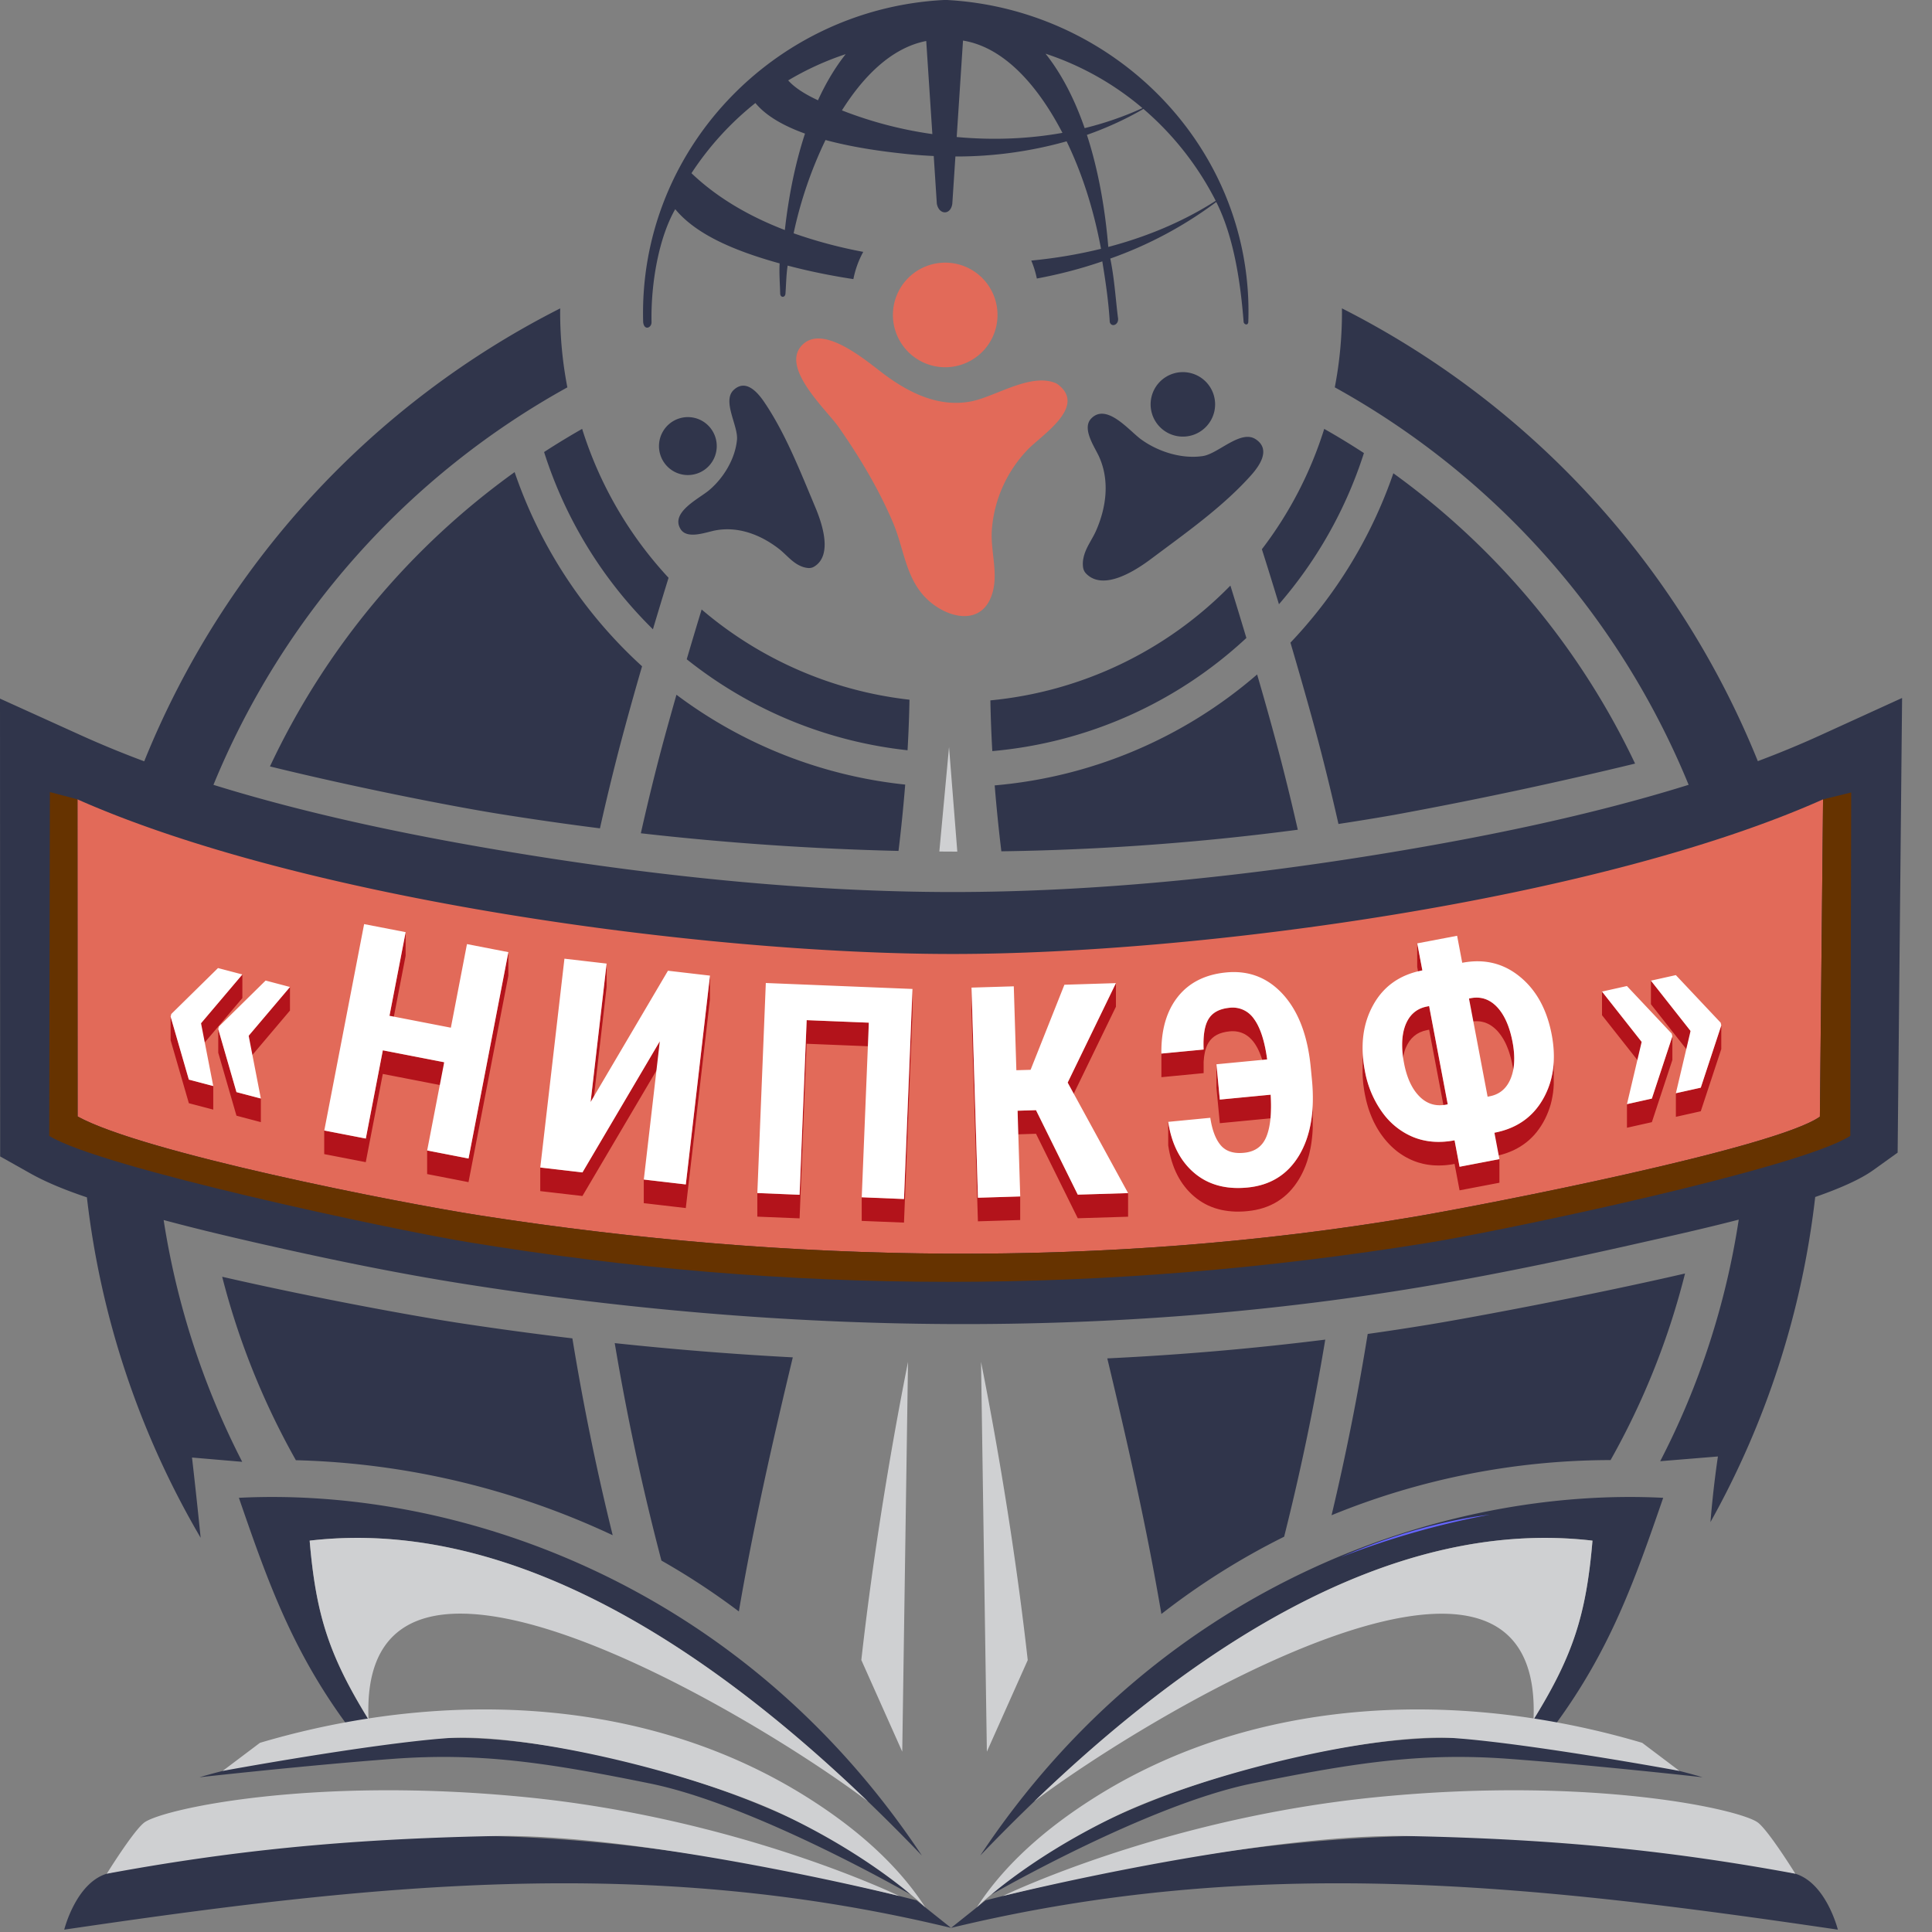 <svg width="60" height="60" fill="none" xmlns="http://www.w3.org/2000/svg"><rect width="100%" height="100%" fill="#808080" stroke="none"/><g clip-path="url(#clip0)"><path fill-rule="evenodd" clip-rule="evenodd" d="M41.125 13.32c.42.237.83.488 1.233.75a13.396 13.396 0 0 1-2.639 4.695c-.17-.56-.348-1.136-.53-1.708a12.087 12.087 0 0 0 1.936-3.738zm-11.59 46.552c-9.505-2.298-18.029-1.346-27.54.055 0 0 .378-1.529 1.406-1.76 10.526-2.336 18.996-.691 25.062.85l1.073.855c9.506-2.298 18.03-1.346 27.54.055 0 0-.378-1.529-1.406-1.76-10.526-2.336-18.996-.691-25.062.85l-1.072.855zm1.25-1.032s4.834-2.79 8.103-3.453c3.27-.665 5.328-.962 7.992-.763 2.664.198 5.994.57 5.994.57s-3.38-1.03-7.473-1.21c-4.092-.18-11.502 1.898-14.617 4.856zm-2.498 0s-4.835-2.79-8.104-3.453c-3.27-.665-5.328-.962-7.992-.763-2.664.198-5.994.57-5.994.57s3.381-1.03 7.473-1.21c4.092-.18 11.502 1.898 14.617 4.856zm20.018-5.287c1.711-2.33 2.47-4.493 3.347-7.037-6.642-.337-15.532 2.56-21.21 11.11 4.742-4.94 11.714-10.632 19.014-9.78-.202 2.372-.625 3.634-1.925 5.708l.774-.001zm-37.538 0c-1.712-2.33-2.471-4.493-3.348-7.037 6.642-.337 15.532 2.56 21.211 11.11-4.742-4.94-11.714-10.632-19.014-9.78.201 2.372.624 3.634 1.924 5.708l-.773-.001zM53.12 47.27a26.983 26.983 0 0 0 3.253-10.096c.752-.262 1.398-.544 1.802-.834l.758-.544.138-14.12-2.56 1.168c-.619.282-1.26.546-1.92.794A27.17 27.17 0 0 0 41.675 9.576l.001.12c0 .797-.077 1.577-.223 2.333a24.897 24.897 0 0 1 10.989 12.344c-3.078.96-6.376 1.624-9.351 2.115-4.385.723-9.036 1.213-13.48 1.215-4.45.001-9.1-.482-13.494-1.199-3.019-.492-6.365-1.16-9.488-2.13A24.898 24.898 0 0 1 17.62 12.03a12.276 12.276 0 0 1-.224-2.334l.002-.119A27.17 27.17 0 0 0 4.479 23.643a31.03 31.03 0 0 1-1.95-.801L0 21.696l.005 14.218.934.525c.523.294 1.142.538 1.76.746a26.984 26.984 0 0 0 3.532 10.572c-.13-1.31-.268-2.492-.268-2.492l1.559.133a24.71 24.71 0 0 1-2.44-7.509c.93.25 1.87.475 2.807.69 2.123.485 4.305.942 6.455 1.283 9.987 1.584 20.234 1.758 30.216.035 2.156-.373 4.335-.834 6.47-1.319.699-.158 1.81-.402 2.968-.701a24.246 24.246 0 0 1-2.439 7.502l1.793-.147s-.141.904-.232 2.038zM20.97 6.494s.004-.004 0 0zM35.76 12.33a1.001 1.001 0 1 0 1.95.456 1.001 1.001 0 1 0-1.95-.456zm3.237 1.311c-.467-.308-1.163.45-1.64.522-.659.1-1.403-.137-1.933-.528-.362-.268-1.061-1.13-1.536-.637-.299.31.108.884.243 1.18.335.738.23 1.567-.088 2.295-.126.29-.336.545-.396.862a.803.803 0 0 0-.01.291.345.345 0 0 0 .088.182c.541.566 1.548-.095 2.022-.45l.255-.19c.988-.735 2.026-1.487 2.844-2.4.264-.295.634-.808.151-1.127zm-13.792 1.836c-.426-1.018-.857-2.086-1.474-2.995-.2-.293-.566-.725-.945-.372-.367.342.141 1.111.102 1.543-.054.597-.418 1.196-.871 1.575-.31.26-1.206.685-.88 1.205.204.327.79.094 1.075.04.711-.136 1.409.133 1.972.567.224.172.4.41.662.53a.72.72 0 0 0 .251.07.31.31 0 0 0 .177-.037c.606-.352.248-1.372.041-1.862a78.15 78.15 0 0 1-.11-.264zm-3.043-1.216a.902.902 0 0 0-.393-1.21.896.896 0 0 0-1.206.395.901.901 0 0 0 .393 1.21.896.896 0 0 0 1.206-.395zM23.46 3.2c.341.414.906.721 1.54.949-.317.964-.515 2-.626 2.995-1.087-.418-2.09-.991-2.9-1.765a9.267 9.267 0 0 1 1.986-2.18zm2.805-1.52c-.337.425-.622.91-.862 1.434-.346-.161-.697-.362-.925-.617a9.047 9.047 0 0 1 1.787-.816zm2.5-.407l.19 2.891a12.441 12.441 0 0 1-2.808-.736c.62-.986 1.496-1.938 2.619-2.155zm1.142-.013c1.425.233 2.462 1.66 3.088 2.866-1.079.193-2.186.23-3.284.129l.196-2.995zm5.572 2.098c-.58.265-1.18.47-1.794.621-.299-.861-.696-1.66-1.215-2.312a9.006 9.006 0 0 1 3.01 1.69zm2.276 2.878c-1.013.65-2.15 1.12-3.336 1.433-.094-1.137-.298-2.356-.664-3.48.606-.214 1.194-.48 1.755-.806a9.339 9.339 0 0 1 2.245 2.853zM24.212 8.18c-.017.32.01.64.017.936.004.138.16.136.165-.005.021-.29.023-.578.067-.863.653.173 1.345.314 2.042.42l.002-.012c.06-.298.163-.578.304-.834a14.632 14.632 0 0 1-2.162-.577 12.8 12.8 0 0 1 .99-2.897c.954.259 1.944.374 2.503.433.284.03.57.05.858.064l.096 1.48c.066.357.435.362.481-.002l.096-1.463a12.654 12.654 0 0 0 3.453-.471c.511 1.054.853 2.184 1.069 3.338-.713.175-1.44.296-2.166.365.076.18.134.367.173.558.695-.13 1.36-.301 2.033-.533.103.63.195 1.256.232 1.888.055.174.284.08.257-.122-.069-.51-.107-1.204-.241-1.853a12.354 12.354 0 0 0 3.291-1.757c.54 1.069.752 2.47.85 3.724.005.073.127.13.145.008a9.43 9.43 0 0 0-.714-3.951l-.006-.015c-1.415-3.392-4.743-5.812-8.6-6.037L29.436 0 29.422 0H29.306l-.01.001c-5.261.282-9.475 4.677-9.322 10.004.033.276.264.174.26.001-.024-1.218.23-2.63.736-3.51.614.744 1.727 1.265 3.242 1.684zm14.495 11.633a13.292 13.292 0 0 1-7.89 3.513c-.03-.525-.05-1.05-.06-1.575a12.022 12.022 0 0 0 7.454-3.565c.172.553.339 1.101.496 1.626zm4.565-5.115a23.592 23.592 0 0 1 7.507 9.016 136.3 136.3 0 0 1-7.493 1.595c-.572.1-1.145.193-1.719.28-.18-.797-.371-1.59-.577-2.38-.162-.628-.497-1.834-.914-3.251a14.476 14.476 0 0 0 3.196-5.26zm-2.968 11.07a78.785 78.785 0 0 1-9.206.67 51.207 51.207 0 0 1-.207-2.047 14.341 14.341 0 0 0 8.15-3.445 103.3 103.3 0 0 1 .711 2.552c.196.754.38 1.51.552 2.27zm-31.92-1.966a23.592 23.592 0 0 1 7.598-9.14 14.48 14.48 0 0 0 3.958 6.03 104.448 104.448 0 0 0-.7 2.517c-.217.835-.42 1.674-.608 2.516a96.76 96.76 0 0 1-3.173-.456c-1.407-.226-4.38-.805-7.076-1.467zm12.624-2.226a14.326 14.326 0 0 0 7.104 2.79 51.09 51.09 0 0 1-.208 2.06 89.528 89.528 0 0 1-8.002-.548c.179-.797.37-1.59.576-2.38.108-.416.294-1.094.53-1.922zm-4.11-7.538c.386-.251.78-.49 1.181-.719a12.106 12.106 0 0 0 2.684 4.625c-.169.544-.332 1.083-.486 1.6l-.091-.092a13.408 13.408 0 0 1-3.289-5.414zm4.892 4.89a12.003 12.003 0 0 0 6.455 2.802c-.01.523-.03 1.046-.06 1.57a13.274 13.274 0 0 1-6.858-2.826c.145-.492.3-1.012.463-1.546zm30.54 20.623a23.408 23.408 0 0 1-2.312 5.793 22.916 22.916 0 0 0-8.665 1.713c.444-1.863.817-3.74 1.122-5.63a83.237 83.237 0 0 0 1.884-.287c1.293-.212 4.875-.877 7.97-1.59zm-11.173 2.052a76.245 76.245 0 0 1-1.277 6.121 22.385 22.385 0 0 0-3.812 2.4c-.448-2.646-1.046-5.292-1.68-7.938a88.81 88.81 0 0 0 6.77-.583zm-18.211 8.442a22.174 22.174 0 0 0-2.405-1.58 75.98 75.98 0 0 1-1.45-6.753c1.837.196 3.68.344 5.53.442-.631 2.63-1.227 5.26-1.675 7.89zm-5.17-8.481c.336 2.052.752 4.092 1.252 6.114a24.627 24.627 0 0 0-9.839-2.33A23.401 23.401 0 0 1 6.9 39.651c2.863.657 5.992 1.23 7.486 1.455 1.126.17 2.257.323 3.39.458z" fill="#30354B"/><path fill-rule="evenodd" clip-rule="evenodd" d="M2.406 24.825C9.41 27.93 21.821 29.629 29.6 29.627c7.679-.002 20.054-1.695 27.017-4.802l-.099 9.854c-1.4.985-10.408 2.74-12.595 3.108-9.584 1.62-19.42 1.448-28.983-.036-2.628-.408-10.491-1.957-12.53-3.079l-.004-9.847zm30.415-12.91c-.77-.366-1.888.392-2.64.546-1.002.205-1.928-.247-2.715-.832-.514-.381-1.845-1.552-2.52-.946-.772.693.723 2.041 1.104 2.588.644.923 1.225 1.893 1.67 2.928.29.676.37 1.389.726 1.975.137.226.313.433.558.611.63.46 1.506.566 1.8-.316.22-.654-.055-1.365 0-2.032a4.028 4.028 0 0 1 1.143-2.505c.466-.463 1.83-1.34.874-2.017zm-5.059-2.453a1.624 1.624 0 0 0 3.185.638 1.624 1.624 0 1 0-3.185-.638z" fill="#E26A59"/><path fill-rule="evenodd" clip-rule="evenodd" d="M2.406 24.825l.004 9.848c2.039 1.122 9.902 2.67 12.53 3.078 9.563 1.485 19.399 1.656 28.983.037 2.186-.37 11.195-2.124 12.595-3.108l.099-9.855.874-.214-.027 10.664c-1.568 1.008-10.736 2.938-13.103 3.32-10.022 1.619-19.83 1.627-29.853-.024-2.356-.388-11.397-2.31-12.979-3.295l.02-10.678.857.227z" fill="#630"/><path d="M46.258 47.04a25.652 25.652 0 0 0-4.625 1.324c1.499-.655 3.047-1.123 4.625-1.325z" fill="#66F"/><path fill-rule="evenodd" clip-rule="evenodd" d="M6.623 33.727v.733l-.758-.199-.566-1.955v-.733l.566 1.955.758.199zm45.879-1.711v.733l-1.231-1.561v-.733l1.23 1.561zm.317 2.495l-.773.173v-.733l.773-.173.637-1.933v.734l-.637 1.932zm-1.836-2.156v.733l-1.231-1.56v-.734l1.23 1.561zm.317 2.495l-.773.173v-.733l.773-.173.637-1.933v.734L51.3 34.85zm-4.277-1.86v.732l.002-.072v-.074l-.002-.076-.005-.078-.007-.079-.01-.081-.012-.083-.015-.085-.018-.089-.02-.086-.021-.083-.023-.08-.024-.078-.026-.075-.028-.072-.029-.07-.03-.066-.033-.064-.034-.061-.036-.058-.038-.056-.039-.052-.04-.05-.042-.048-.044-.043-.045-.04-.046-.037-.046-.033-.048-.03-.049-.026-.05-.022-.05-.02-.052-.014-.052-.012-.054-.009-.054-.004-.056-.001-.057.002-.058.006-.059.01-.052.01v-.734l.052-.01.06-.01.057-.005.057-.003.056.001.054.005.054.008.052.012.052.015.05.02.05.022.05.026.047.03.047.032.045.037.045.04.044.044.042.047.04.05.04.053.037.056.036.058.034.06.032.064.031.067.03.07.027.072.026.074.024.078.023.08.021.084.02.086.017.089.016.084.012.084.01.08.007.08.005.078.003.076v.074l-.003.072zm-2.062 1.304v.734l-.578-3.05-.066.013-.113.029-.105.04-.095.051-.087.064-.079.075-.07.088-.06.099-.053.11-.022.06-.02.062-.018.063-.014.066-.013.068-.01.07-.007.071-.004.074v-.733l.004-.074.008-.072.01-.07.011-.067.015-.066.018-.064.02-.061.022-.06.053-.11.06-.1.07-.087.078-.075.088-.064.096-.052.104-.04.113-.028.066-.013.578 3.05zm-.788-4.158v.733l-.16-.839v-.733l.16.839zm1 6.01l-.087.016-.086.012-.085.01-.084.006-.083.004-.082.001-.081-.002-.08-.004-.08-.008-.077-.01-.077-.013-.077-.016-.075-.02-.074-.02-.073-.025-.072-.027-.071-.03-.07-.033-.068-.035-.067-.037-.065-.04-.064-.042-.063-.044-.061-.047-.06-.05-.059-.052-.057-.054-.056-.057-.055-.059-.053-.062-.052-.063-.05-.067-.05-.068-.046-.07-.045-.072-.043-.074-.04-.075-.04-.077-.036-.079-.035-.08-.033-.082-.031-.084-.03-.085-.026-.087-.025-.089-.023-.09-.02-.093-.02-.093-.013-.074-.012-.072-.01-.072-.01-.071-.007-.07-.006-.07-.005-.07-.004-.07-.002-.067v-.135l.002-.067v-.733l-.002.066v.135l.002.069.004.069.005.069.006.07.008.07.009.072.01.072.012.072.013.073.02.094.02.092.023.09.025.09.027.087.029.085.03.084.034.082.035.08.037.079.039.077.04.075.043.073.045.072.047.07.049.069.05.066.052.064.053.062.055.059.056.057.057.054.059.052.06.05.061.046.063.045.064.042.065.04.067.037.068.035.07.032.07.03.073.027.073.025.074.022.075.018.077.016.077.014.078.01.079.007.08.005.081.002.082-.001.083-.004.084-.007.085-.01.086-.012.087-.015.155.821 1.238-.236v.733l-1.238.236-.155-.82zm3.08-3.197v.733l-.008.128-.014.126-.02.123-.024.122-.03.12-.036.116-.042.115-.047.112-.052.11-.058.108-.063.104-.067.099-.07.093-.076.09-.08.083-.083.078-.088.073-.093.068-.096.063-.101.058-.105.053-.11.047-.113.043-.118.037-.122.032-.126.027v-.733l.126-.027.122-.032.118-.037.114-.043.109-.047.105-.053.1-.058.097-.063.093-.068.088-.074.084-.078.079-.083.075-.089.072-.093.066-.1.063-.103.058-.108.052-.11.047-.113.042-.114.036-.117.03-.12.025-.12.02-.124.013-.126.009-.128zm-7.485 1.358v.733l-.004.08-.005.08-.007.078-.008.077-.009.076-.01.074-.012.074-.013.073-.015.071-.015.07-.017.07-.019.069-.02.067-.02.066-.023.065-.023.064-.025.063-.027.062-.027.061-.029.06-.03.059-.032.057-.032.057-.07.109-.073.103-.078.096-.081.091-.086.084-.09.078-.095.072-.098.066-.102.059-.107.053-.111.047-.115.041-.12.035-.123.028-.128.022-.132.016-.124.01-.12.004h-.119l-.115-.006-.113-.011-.11-.016-.108-.02-.104-.027-.102-.03-.1-.037-.096-.04-.093-.047-.091-.051-.088-.057-.086-.061-.082-.067-.08-.071-.075-.075-.072-.078-.067-.083-.064-.085-.06-.09-.056-.093-.053-.098-.048-.1-.045-.105-.04-.108-.037-.113-.034-.115-.029-.12-.025-.123-.021-.128v-.733l.021.127.025.124.03.12.033.115.036.112.041.109.045.104.048.101.053.097.056.094.06.09.064.085.067.082.072.079.075.075.08.07.082.067.086.062.088.056.09.052.094.046.097.041.099.036.102.031.105.026.107.021.11.016.113.01.115.006h.118l.121-.004.124-.01.132-.015.128-.022.123-.029.12-.034.115-.041.11-.047.107-.053.103-.06.099-.065.094-.072.09-.078.086-.084.081-.09.078-.097.073-.103.07-.11.032-.056.032-.058.03-.058.029-.06.027-.061.027-.062.025-.063.023-.064.023-.065.02-.066.02-.068.019-.068.017-.07.015-.07.015-.072.013-.072.012-.074.01-.075.01-.076.007-.077.007-.078.005-.079.004-.08zm-3.388-1.318v.338l-1.312.126v-.869.135l1.308-.125v-.235l.002-.073.004-.07.006-.066.007-.064.009-.061.01-.059.013-.055.014-.053.016-.05.018-.047.02-.044.02-.041.023-.039.052-.07.06-.063.067-.054.077-.046.085-.039.094-.03.102-.024.11-.014.058-.004h.057l.055.002.054.006.053.01.051.014.05.016.048.02.047.024.046.027.044.03.043.034.04.038.04.04.038.045.037.047.036.052.034.055.033.058.031.062.03.066.029.07.027.072.027.077.024.08.024.084.022.087.02.09.02.096.018.098.017.102.015.105v.733l-.016-.105-.016-.102-.018-.098-.02-.095-.02-.09-.022-.088-.024-.084-.024-.08-.027-.076-.027-.073-.029-.07-.03-.066-.031-.062-.033-.058-.034-.055-.036-.052-.036-.047-.039-.044-.04-.041-.04-.037-.043-.034-.044-.03-.046-.028-.047-.023-.048-.02-.05-.017-.05-.013-.054-.01-.054-.007-.055-.002h-.057l-.058.004-.11.015-.102.023-.094.03-.085.039-.077.046-.068.055-.06.062-.05.07-.023.039-.022.041-.019.044-.018.048-.016.05-.014.052-.012.056-.011.058-.01.061-.006.064-.006.067-.002.039zm.503 1.893l-.105-1.097v-.733l.105 1.096 1.58-.152.005.105.003.102.002.098v.096l-.002.092v.734l.002-.093v-.095l-.002-.099-.003-.101-.006-.105-1.58.152zm-4.412 2.952l-1.297-2.624-.572.018v-.734l.572-.017 1.297 2.624 1.563-.048v.733l-1.563.048zm1.185-7.302v.733l-1.498 3.088v-.734l1.498-3.087zM30.37 37.93l-.2-6.526v-.733l.2 6.526 1.313-.041v.733l-1.313.04zm-2.033-7.218v.733l-.263 6.524-1.313-.053v-.734l1.313.054.263-6.524zm-3.505 7.125l-1.313-.053v-.733l1.313.053.218-5.422 1.93.078v.733l-1.93-.078-.218 5.422zm-5.994-7.912v.733l-.497 4.298v-.734l.497-4.297zm-.75 7.218l-1.31-.152v-.733l1.31.152 2.402-4.073v.733l-2.402 4.073zm3.21.374l-1.305-.152v-.733l1.305.152.75-6.486v.734l-.75 6.485zm-5.511-7.948v.733l-1.237 6.41-1.285-.25v-.733l1.285.25 1.237-6.41zm-3.19-.62v.733l-.502 2.597v-.733l.502-2.597zm-1.238 7.143l-1.29-.25v-.733l1.29.25.53-2.74 1.905.37v.733l-1.906-.37-.529 2.74zm-2.354-5.441v.733L7.722 32.9v-.734l1.284-1.515zM7.344 34.65l-.566-1.956v-.733l.566 1.956.757.198v.734l-.757-.2zm.183-4.388v.734L6.243 32.51v-.733l1.284-1.516z" fill="#B3131B"/><path d="M6.243 31.778l.38 1.95-.758-.2-.566-1.955.021-.083 1.45-1.426.757.199-1.284 1.515zm1.48.389l.378 1.949-.757-.199-.566-1.956.021-.082 1.45-1.427.757.2-1.284 1.515zm6.828 3.812l-1.285-.25.529-2.74-1.906-.37-.528 2.74-1.29-.25 1.237-6.41 1.29.25-.502 2.597 1.906.37.5-2.596 1.286.25-1.237 6.41zm6.193-5.832l1.305.152-.75 6.485-1.305-.152.497-4.294-2.402 4.073-1.31-.153.75-6.485 1.31.152-.497 4.298 2.402-4.076zm7.331 7.09l-1.313-.054.22-5.423-1.93-.078-.22 5.423-1.312-.054.263-6.523 4.555.185-.263 6.523zm4.1-2.76l-.573.018.082 2.662-1.313.04-.2-6.526 1.313-.04.08 2.606.442-.013 1.05-2.642 1.6-.05-1.498 3.088 1.876 3.433-1.563.048-1.297-2.624zm5.412.237c.058.386.167.671.327.857.159.185.4.262.72.23.341-.032.572-.199.695-.501.123-.301.167-.736.133-1.303l-1.58.152-.104-1.097 1.575-.151c-.078-.573-.214-.99-.407-1.254a.797.797 0 0 0-.761-.35c-.306.03-.522.142-.647.34-.126.199-.179.517-.158.957l-1.312.126c-.01-.732.159-1.32.509-1.762.35-.442.851-.695 1.503-.758.706-.068 1.297.163 1.773.69.475.528.76 1.282.854 2.263l.037.384c.092.964-.042 1.746-.398 2.343-.359.599-.894.932-1.61 1-.666.064-1.217-.087-1.65-.456-.433-.369-.702-.896-.806-1.584l1.307-.126zm7.824-4.814c.682-.13 1.279.013 1.79.432.51.416.84 1.017.989 1.8.144.763.056 1.428-.268 1.997-.323.568-.826.918-1.511 1.049l.155.82-1.238.237-.155-.821c-.466.088-.89.056-1.273-.097a2.226 2.226 0 0 1-.971-.772 3.143 3.143 0 0 1-.543-1.298c-.148-.782-.06-1.464.264-2.043.323-.58.832-.936 1.523-1.068l-.159-.839 1.238-.236.159.839zm-1.094 1.358c-.313.06-.534.245-.662.556-.127.313-.144.712-.052 1.2.086.453.244.798.475 1.032.23.235.507.32.824.26l.059-.011-.578-3.05-.066.013zm1.304-.248l.578 3.049.066-.013c.304-.058.52-.239.647-.542.127-.305.148-.686.062-1.143-.092-.481-.252-.843-.481-1.087-.231-.243-.503-.335-.82-.274l-.052.01zm4.904-.388l1.394 1.48.018.083-.637 1.933-.773.172.456-1.934-1.231-1.562.773-.172zm1.519-.34l1.394 1.48.018.084-.637 1.933-.773.172.456-1.934-1.231-1.562.773-.172z" fill="#fff"/><path fill-rule="evenodd" clip-rule="evenodd" d="M29.473 23.2l-.301 3.245.558.003-.257-3.249zM3.316 58.19s.81-1.307 1.155-1.582c.517-.413 5.157-1.452 11.811-.8 6.655.65 11.645 3.074 11.645 3.074s-7.92-1.957-12.61-1.861c-4.69.095-8.2.468-12 1.169zm52.44 0s-.81-1.307-1.154-1.582c-.517-.413-5.157-1.452-11.812-.8-6.654.65-11.645 3.074-11.645 3.074s7.92-1.957 12.61-1.861c4.691.095 8.2.468 12.001 1.169zm-3.6-3.193L51 54.125a25.613 25.613 0 0 0-3.355-.754c1.211-1.968 1.616-3.224 1.811-5.525-6.481-.757-12.705 3.646-17.338 8.1 3.39-2.573 15.796-10.097 15.508-2.578-4.711-.725-9.67-.1-13.772 2.545-.943.608-2.489 1.722-3.518 3.322 0 0 1.465-1.455 4.281-2.817s8.152-2.623 10.603-2.436c2.45.188 6.937 1.015 6.937 1.015zm-45.24 0l1.157-.872a25.617 25.617 0 0 1 3.354-.754c-1.21-1.968-1.615-3.224-1.81-5.525 6.481-.757 12.704 3.646 17.338 8.1-2.75-2.088-11.444-7.44-14.467-5.363-.703.483-1.1 1.366-1.044 2.785 4.712-.725 9.671-.101 13.775 2.545.943.608 2.489 1.722 3.517 3.322 0 0-1.465-1.455-4.28-2.817-2.817-1.362-8.152-2.623-10.603-2.436-2.451.188-6.937 1.015-6.937 1.015zm19.833-3.442c.336-3 .854-6.261 1.45-9.26L28.02 54.4l-1.27-2.845zm5.168 0c-.335-3-.854-6.261-1.45-9.26l.181 12.105 1.27-2.845z" fill="#CFD0D2"/></g><defs><clipPath id="clip0"><path fill="#fff" d="M0 0H59.071V59.927H0z"/></clipPath></defs></svg>